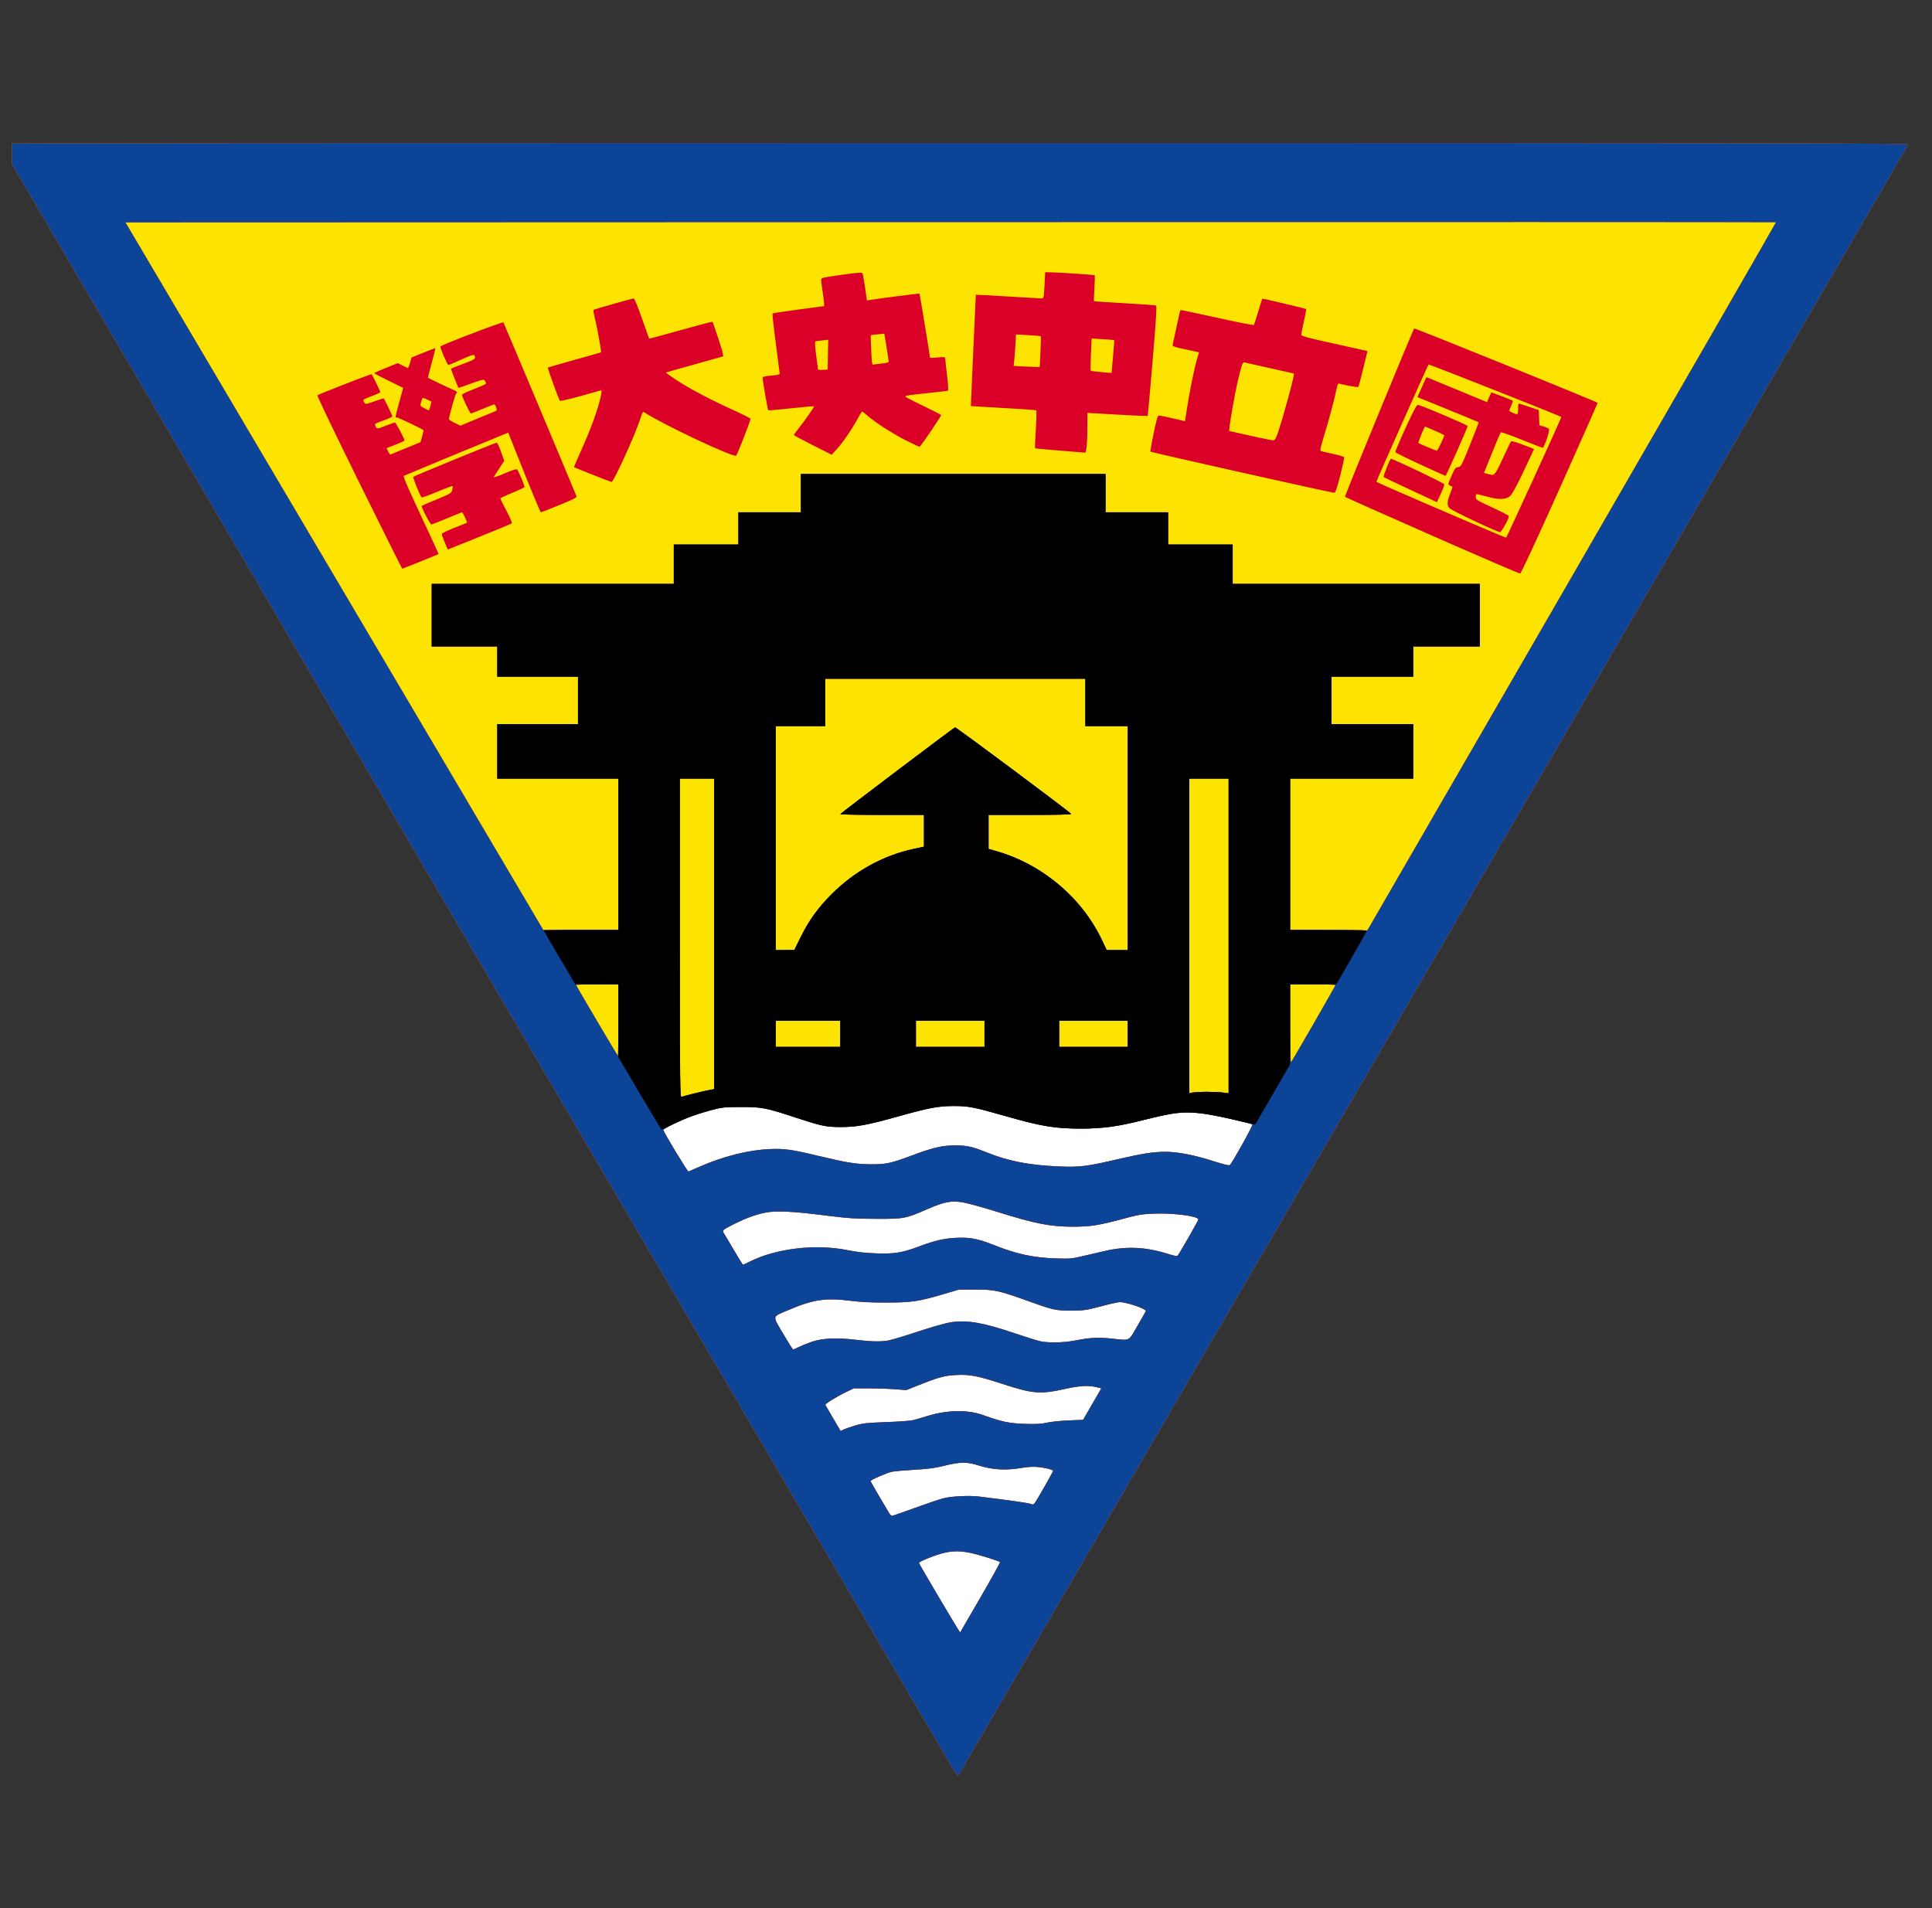 <svg width="81" height="80" viewBox="0 0 81 80" fill="none" xmlns="http://www.w3.org/2000/svg">
<rect x="0" y="0" width="81" height="80" fill="#333333" stroke="none"/>
<g clip-path="url(#clip0_287_508)">
<g clip-path="url(#clip1_287_508)">
<path d="M39.804 69.801L25.625 44.904L54.276 45.074L39.804 69.801Z" fill="white"/>
<path d="M39.933 74.124C39.406 73.244 0 6.041 0 6.022C0 6.01 18.005 6 40.012 6C75.164 6 80.021 6.008 80 6.062C79.968 6.144 40.22 74.396 40.177 74.441C40.159 74.46 40.049 74.318 39.933 74.124ZM41.106 66.978C41.568 66.179 41.937 65.512 41.926 65.495C41.897 65.447 41.038 65.18 40.675 65.105C40.209 65.01 39.868 65.02 39.44 65.144C39.059 65.255 38.527 65.477 38.527 65.527C38.527 65.569 40.238 68.459 40.254 68.443C40.261 68.436 40.645 67.776 41.106 66.978ZM38.371 63.217C38.887 63.029 39.424 62.848 39.563 62.815C39.929 62.727 40.648 62.695 41.065 62.747C42.504 62.928 43.102 63.013 43.205 63.053C43.305 63.09 43.334 63.085 43.381 63.021C43.484 62.88 44.152 61.707 44.152 61.667C44.152 61.645 44.052 61.604 43.93 61.576C43.513 61.48 43.25 61.474 42.799 61.549C42.165 61.656 41.597 61.622 41.044 61.445C40.536 61.282 40.246 61.286 39.542 61.465C39.211 61.549 38.909 61.588 38.358 61.62C37.951 61.644 37.52 61.681 37.4 61.704C37.197 61.741 36.497 62.047 36.497 62.098C36.497 62.116 36.912 62.828 37.267 63.421C37.313 63.496 37.368 63.558 37.391 63.558C37.413 63.558 37.854 63.405 38.371 63.217ZM35.848 59.769C36.181 59.67 36.328 59.654 37.174 59.623C37.774 59.602 38.203 59.567 38.337 59.529C38.453 59.495 38.714 59.418 38.917 59.358C39.75 59.109 40.578 59.1 41.223 59.332C41.998 59.611 42.312 59.676 42.968 59.698C43.443 59.713 43.652 59.702 43.898 59.647C44.073 59.608 44.484 59.566 44.812 59.553L45.408 59.529L45.791 58.869L46.174 58.208L45.977 58.16C45.642 58.077 45.273 58.096 44.686 58.226C43.61 58.465 43.319 58.442 42.023 58.021C40.991 57.685 40.656 57.62 40.094 57.649C39.597 57.675 39.348 57.742 38.527 58.07L37.998 58.281L37.512 58.245C37.245 58.225 36.75 58.208 36.413 58.208H35.799L35.461 58.369C35.086 58.548 34.584 58.86 34.603 58.904C34.61 58.919 34.757 59.172 34.93 59.465L35.245 59.999L35.36 59.94C35.423 59.907 35.643 59.831 35.848 59.769ZM33.485 56.48C33.595 56.425 33.837 56.326 34.023 56.26C34.46 56.106 35.091 56.077 35.886 56.174C36.522 56.252 36.94 56.26 37.263 56.199C37.389 56.175 37.948 56.006 38.506 55.822C39.103 55.625 39.667 55.466 39.875 55.436C40.56 55.337 41.211 55.45 42.545 55.901C43.022 56.062 43.513 56.215 43.636 56.239C43.983 56.309 44.623 56.293 45.076 56.203C45.687 56.083 46.024 56.064 46.584 56.12C47.417 56.204 47.29 56.266 47.689 55.586C47.881 55.261 48.039 54.979 48.04 54.96C48.046 54.871 47.219 54.592 46.95 54.592C46.879 54.592 46.52 54.672 46.153 54.77C45.528 54.935 45.447 54.947 44.913 54.948C44.252 54.95 44.169 54.931 43.035 54.523C41.88 54.107 41.679 54.064 40.874 54.067L40.198 54.069L39.523 54.268C38.498 54.569 38.227 54.608 37.174 54.611C36.522 54.613 36.086 54.591 35.633 54.534C34.61 54.405 34.088 54.484 33.047 54.928C32.354 55.224 32.374 55.134 32.83 55.913C33.044 56.278 33.234 56.578 33.253 56.579C33.271 56.58 33.376 56.535 33.485 56.48ZM31.427 52.898C32.529 52.342 34.191 52.145 35.525 52.413C35.927 52.494 36.284 52.534 36.735 52.55C37.491 52.577 37.832 52.522 38.523 52.262C39.198 52.008 39.59 51.919 40.113 51.897C40.685 51.874 40.995 51.934 41.658 52.196C42.636 52.583 43.303 52.727 44.258 52.761C44.843 52.781 44.93 52.774 45.378 52.669C45.646 52.606 46.065 52.508 46.309 52.452C47.218 52.241 48.023 52.276 48.951 52.566C49.247 52.66 49.343 52.675 49.379 52.635C49.451 52.555 50.242 51.173 50.242 51.127C50.242 50.989 49.195 50.851 48.385 50.883C47.875 50.903 47.728 50.927 47.091 51.099C46.06 51.377 45.715 51.431 44.977 51.431C44.032 51.431 43.401 51.306 41.805 50.807C41.246 50.632 40.619 50.458 40.411 50.419C39.897 50.324 39.616 50.375 38.87 50.699C37.958 51.095 37.909 51.104 36.73 51.101C35.849 51.098 35.569 51.08 34.615 50.961C33.174 50.78 32.529 50.751 32.062 50.846C31.678 50.924 31.253 51.081 30.777 51.32C30.294 51.564 30.273 51.581 30.34 51.689C30.372 51.739 30.562 52.061 30.764 52.404C30.965 52.747 31.139 53.028 31.151 53.028C31.162 53.028 31.286 52.969 31.427 52.898ZM29.308 48.925C30.316 48.483 31.351 48.22 32.247 48.178C32.874 48.149 33.188 48.192 34.298 48.459C35.503 48.748 35.886 48.81 36.497 48.814C37.145 48.818 37.348 48.775 38.209 48.453C39.105 48.118 39.499 48.025 40.029 48.023C40.534 48.021 40.766 48.073 41.382 48.321C42.297 48.69 43.169 48.856 44.448 48.907C45.269 48.939 45.588 48.899 46.823 48.611C47.882 48.365 48.349 48.291 48.862 48.291C49.386 48.291 50.092 48.43 50.915 48.695C51.296 48.818 51.536 48.875 51.561 48.85C51.679 48.731 52.547 47.167 52.508 47.144C52.422 47.094 51.193 46.812 50.692 46.727C49.769 46.57 49.316 46.61 47.873 46.975C46.864 47.231 46.215 47.318 45.321 47.318C44.226 47.318 43.663 47.224 42.131 46.786C40.828 46.414 40.593 46.369 39.965 46.371C39.335 46.373 38.882 46.459 37.703 46.798C36.483 47.149 35.953 47.247 35.271 47.249C34.619 47.251 34.38 47.202 33.336 46.848C32.188 46.458 31.934 46.41 31.063 46.413C30.351 46.415 30.27 46.423 29.815 46.545C29.548 46.617 29.167 46.735 28.969 46.807C28.538 46.966 27.805 47.325 27.81 47.375C27.82 47.468 28.827 49.132 28.864 49.118C28.887 49.109 29.087 49.022 29.308 48.925Z" fill="#FDE400"/>
<path d="M39.933 74.124C39.406 73.244 0 6.041 0 6.022C0 6.01 18.005 6 40.012 6C75.164 6 80.021 6.008 80 6.062C79.968 6.144 40.22 74.396 40.177 74.441C40.159 74.46 40.049 74.318 39.933 74.124ZM41.106 66.978C41.568 66.179 41.937 65.512 41.926 65.495C41.897 65.447 41.038 65.18 40.675 65.105C40.209 65.01 39.868 65.02 39.44 65.144C39.059 65.255 38.527 65.477 38.527 65.527C38.527 65.569 40.238 68.459 40.254 68.443C40.261 68.436 40.645 67.776 41.106 66.978ZM38.371 63.217C38.887 63.029 39.424 62.848 39.563 62.815C39.929 62.727 40.648 62.695 41.065 62.747C42.504 62.928 43.102 63.013 43.205 63.053C43.305 63.09 43.334 63.085 43.381 63.021C43.484 62.88 44.152 61.707 44.152 61.667C44.152 61.645 44.052 61.604 43.93 61.576C43.513 61.48 43.25 61.474 42.799 61.549C42.165 61.656 41.597 61.622 41.044 61.445C40.536 61.282 40.246 61.286 39.542 61.465C39.211 61.549 38.909 61.588 38.358 61.62C37.951 61.644 37.52 61.681 37.4 61.704C37.197 61.741 36.497 62.047 36.497 62.098C36.497 62.116 36.912 62.828 37.267 63.421C37.313 63.496 37.368 63.558 37.391 63.558C37.413 63.558 37.854 63.405 38.371 63.217ZM35.848 59.769C36.181 59.67 36.328 59.654 37.174 59.623C37.774 59.602 38.203 59.567 38.337 59.529C38.453 59.495 38.714 59.418 38.917 59.358C39.75 59.109 40.578 59.1 41.223 59.332C41.998 59.611 42.312 59.676 42.968 59.698C43.443 59.713 43.652 59.702 43.898 59.647C44.073 59.608 44.484 59.566 44.812 59.553L45.408 59.529L45.791 58.869L46.174 58.208L45.977 58.16C45.642 58.077 45.273 58.096 44.686 58.226C43.61 58.465 43.319 58.442 42.023 58.021C40.991 57.685 40.656 57.62 40.094 57.649C39.597 57.675 39.348 57.742 38.527 58.07L37.998 58.281L37.512 58.245C37.245 58.225 36.75 58.208 36.413 58.208H35.799L35.461 58.369C35.086 58.548 34.584 58.86 34.603 58.904C34.61 58.919 34.757 59.172 34.93 59.465L35.245 59.999L35.36 59.94C35.423 59.907 35.643 59.831 35.848 59.769ZM33.485 56.48C33.595 56.425 33.837 56.326 34.023 56.26C34.46 56.106 35.091 56.077 35.886 56.174C36.522 56.252 36.94 56.26 37.263 56.199C37.389 56.175 37.948 56.006 38.506 55.822C39.103 55.625 39.667 55.466 39.875 55.436C40.56 55.337 41.211 55.45 42.545 55.901C43.022 56.062 43.513 56.215 43.636 56.239C43.983 56.309 44.623 56.293 45.076 56.203C45.687 56.083 46.024 56.064 46.584 56.12C47.417 56.204 47.29 56.266 47.689 55.586C47.881 55.261 48.039 54.979 48.04 54.96C48.046 54.871 47.219 54.592 46.95 54.592C46.879 54.592 46.52 54.672 46.153 54.77C45.528 54.935 45.447 54.947 44.913 54.948C44.252 54.95 44.169 54.931 43.035 54.523C41.88 54.107 41.679 54.064 40.874 54.067L40.198 54.069L39.523 54.268C38.498 54.569 38.227 54.608 37.174 54.611C36.522 54.613 36.086 54.591 35.633 54.534C34.61 54.405 34.088 54.484 33.047 54.928C32.354 55.224 32.374 55.134 32.83 55.913C33.044 56.278 33.234 56.578 33.253 56.579C33.271 56.58 33.376 56.535 33.485 56.48ZM31.427 52.898C32.529 52.342 34.191 52.145 35.525 52.413C35.927 52.494 36.284 52.534 36.735 52.55C37.491 52.577 37.832 52.522 38.523 52.262C39.198 52.008 39.59 51.919 40.113 51.897C40.685 51.874 40.995 51.934 41.658 52.196C42.636 52.583 43.303 52.727 44.258 52.761C44.843 52.781 44.93 52.774 45.378 52.669C45.646 52.606 46.065 52.508 46.309 52.452C47.218 52.241 48.023 52.276 48.951 52.566C49.247 52.66 49.343 52.675 49.379 52.635C49.451 52.555 50.242 51.173 50.242 51.127C50.242 50.989 49.195 50.851 48.385 50.883C47.875 50.903 47.728 50.927 47.091 51.099C46.06 51.377 45.715 51.431 44.977 51.431C44.032 51.431 43.401 51.306 41.805 50.807C41.246 50.632 40.619 50.458 40.411 50.419C39.897 50.324 39.616 50.375 38.87 50.699C37.958 51.095 37.909 51.104 36.73 51.101C35.849 51.098 35.569 51.08 34.615 50.961C33.174 50.78 32.529 50.751 32.062 50.846C31.678 50.924 31.253 51.081 30.777 51.32C30.294 51.564 30.273 51.581 30.34 51.689C30.372 51.739 30.562 52.061 30.764 52.404C30.965 52.747 31.139 53.028 31.151 53.028C31.162 53.028 31.286 52.969 31.427 52.898ZM29.308 48.925C30.316 48.483 31.351 48.22 32.247 48.178C32.874 48.149 33.188 48.192 34.298 48.459C35.503 48.748 35.886 48.81 36.497 48.814C37.145 48.818 37.348 48.775 38.209 48.453C39.105 48.118 39.499 48.025 40.029 48.023C40.534 48.021 40.766 48.073 41.382 48.321C42.297 48.69 43.169 48.856 44.448 48.907C45.269 48.939 45.588 48.899 46.823 48.611C47.882 48.365 48.349 48.291 48.862 48.291C49.386 48.291 50.092 48.43 50.915 48.695C51.296 48.818 51.536 48.875 51.561 48.85C51.679 48.731 52.547 47.167 52.508 47.144C52.422 47.094 51.193 46.812 50.692 46.727C49.769 46.57 49.316 46.61 47.873 46.975C46.864 47.231 46.215 47.318 45.321 47.318C44.226 47.318 43.663 47.224 42.131 46.786C40.828 46.414 40.593 46.369 39.965 46.371C39.335 46.373 38.947 46.447 37.637 46.812C36.366 47.168 35.914 47.252 35.271 47.252C34.635 47.252 34.473 47.218 33.41 46.871C32.076 46.435 31.949 46.41 31.063 46.413C30.35 46.415 30.27 46.423 29.815 46.545C29.548 46.617 29.167 46.735 28.969 46.807C28.538 46.966 27.805 47.325 27.81 47.375C27.82 47.468 28.827 49.132 28.864 49.118C28.887 49.109 29.087 49.022 29.308 48.925ZM29.139 45.837C29.406 45.771 29.696 45.705 29.784 45.691L29.942 45.665V39.154V32.643H29.223H28.504V39.33C28.504 45.681 28.508 46.015 28.578 45.986C28.619 45.97 28.871 45.903 29.139 45.837ZM50.58 45.776C50.824 45.776 51.134 45.789 51.267 45.807L51.511 45.839V39.241V32.643H50.686H49.861V39.24V45.836L49.999 45.807C50.074 45.791 50.336 45.777 50.58 45.776ZM55.078 42.916C55.581 42.042 55.993 41.314 55.993 41.299C55.993 41.283 55.565 41.271 55.042 41.271H54.09V42.929C54.09 43.84 54.106 44.568 54.126 44.546C54.145 44.524 54.574 43.791 55.078 42.916ZM25.924 42.772V41.271H25.036C24.548 41.271 24.148 41.281 24.148 41.293C24.148 41.325 25.89 44.273 25.909 44.273C25.917 44.273 25.924 43.598 25.924 42.772ZM35.228 43.343V42.793H33.875H32.522V43.343V43.893H33.875H35.228V43.343ZM41.276 43.343V42.793H39.838H38.4V43.343V43.893H39.838H41.276V43.343ZM47.281 43.343V42.793H45.843H44.406V43.343V43.893H45.843H47.281V43.343ZM33.568 39.291C33.913 38.591 34.295 38.061 34.87 37.486C35.825 36.532 37.017 35.871 38.284 35.597L38.738 35.498V34.832V34.166H36.983C36.018 34.166 35.229 34.152 35.231 34.134C35.233 34.103 39.973 30.519 40.042 30.496C40.084 30.482 44.885 34.064 44.906 34.124C44.915 34.151 44.298 34.166 43.182 34.166H41.445V34.878V35.591L41.773 35.685C43.7 36.239 45.359 37.638 46.203 39.421L46.398 39.833H46.84H47.281V35.139V30.444H46.393H45.505V29.45V28.457H40.049H34.594V29.45V30.444H33.558H32.522V35.139V39.833L32.913 39.831L33.304 39.828L33.568 39.291L33.568 39.291ZM65.992 24.022C70.66 15.942 74.471 9.324 74.463 9.315C74.454 9.306 58.878 9.303 39.851 9.309L5.255 9.32L14.014 24.153L22.773 38.987H24.349H25.924V35.815V32.643H23.387H20.849V31.502V30.36H22.541H24.233V29.366V28.372H22.541H20.849V27.738V27.103H19.475H18.101V25.792V24.481H23.175H28.25V23.657V22.832H29.604H30.957V22.155V21.479H32.268H33.579V20.675V19.872H39.965H46.351V20.675V21.479H47.662H48.973V22.155V22.832H50.326H51.68V23.657V24.481H56.86H62.041V25.792V27.103H60.645H59.25V27.738V28.372H57.537H55.824V29.366V30.36H57.537H59.25V31.502V32.643H56.67H54.09V35.815V38.986L55.708 38.997L57.325 39.008L57.416 38.86C57.465 38.779 61.325 32.101 65.992 24.022ZM60.041 22.456C58.046 21.576 56.402 20.844 56.388 20.83C56.366 20.808 59.228 13.847 59.292 13.771C59.312 13.745 66.924 16.832 66.981 16.888C66.988 16.896 66.274 18.507 65.395 20.469C64.388 22.714 63.772 24.04 63.732 24.046C63.698 24.051 62.037 23.336 60.041 22.456ZM64.324 20.005C64.956 18.625 65.467 17.49 65.459 17.482C65.413 17.438 59.912 15.262 59.893 15.281C59.863 15.311 57.694 20.186 57.705 20.199C57.741 20.245 63.126 22.563 63.147 22.542C63.162 22.527 63.691 21.385 64.324 20.005ZM61.852 21.861C61.318 21.61 60.838 21.365 60.785 21.317C60.657 21.203 60.66 21.04 60.799 20.695C60.86 20.542 60.903 20.413 60.894 20.407C60.885 20.401 60.837 20.378 60.788 20.356C60.698 20.316 60.698 20.314 60.853 19.956C60.994 19.631 61.021 19.595 61.134 19.584C61.255 19.571 61.271 19.54 61.634 18.641C61.841 18.13 62.002 17.706 61.994 17.7C61.985 17.693 61.403 17.454 60.701 17.168L59.424 16.648L59.523 16.431C59.577 16.311 59.662 16.123 59.712 16.013L59.803 15.813L59.981 15.884C60.079 15.923 60.651 16.159 61.251 16.408L62.343 16.861L62.427 16.665C62.474 16.557 62.517 16.463 62.525 16.456C62.537 16.444 63.399 16.776 63.427 16.803C63.434 16.809 63.4 16.906 63.352 17.017C63.304 17.128 63.27 17.224 63.277 17.229C63.319 17.264 63.567 17.376 63.604 17.376C63.629 17.376 63.648 17.277 63.648 17.141C63.648 16.928 63.656 16.908 63.729 16.931C63.774 16.945 63.969 17.01 64.163 17.075L64.515 17.193L64.527 17.512L64.54 17.831L64.732 17.885C64.838 17.915 64.934 17.964 64.945 17.993C64.977 18.076 64.738 18.772 64.678 18.772C64.649 18.772 64.251 18.619 63.792 18.432C63.333 18.245 62.942 18.108 62.922 18.128C62.903 18.147 62.736 18.538 62.552 18.995L62.218 19.827L62.373 19.87C62.458 19.894 62.548 19.913 62.574 19.913C62.666 19.914 62.77 19.743 63.041 19.146C63.193 18.812 63.333 18.523 63.352 18.503C63.37 18.483 63.595 18.547 63.851 18.646L64.316 18.824L64.157 19.168C63.629 20.307 63.395 20.75 63.282 20.823C63.09 20.949 62.822 20.951 62.371 20.828C62.148 20.767 61.945 20.717 61.919 20.717C61.893 20.717 61.872 20.771 61.872 20.837C61.872 20.949 61.908 20.973 62.553 21.27C62.928 21.443 63.243 21.607 63.254 21.634C63.284 21.708 62.961 22.302 62.887 22.311C62.852 22.315 62.386 22.113 61.852 21.861ZM59.144 20.542C58.539 20.261 58.031 20.018 58.013 20.002C57.979 19.971 58.272 19.237 58.319 19.237C58.411 19.237 60.542 20.254 60.552 20.303C60.558 20.335 60.492 20.517 60.404 20.707L60.244 21.053L59.144 20.542ZM59.549 19.475C58.981 19.215 58.509 18.981 58.5 18.956C58.492 18.93 58.685 18.474 58.929 17.942C59.238 17.269 59.393 16.974 59.441 16.974C59.549 16.974 61.531 17.816 61.532 17.863C61.534 17.922 60.629 19.956 60.603 19.952C60.592 19.951 60.117 19.736 59.549 19.475ZM60.419 18.578C60.5 18.401 60.561 18.251 60.553 18.244C60.532 18.223 59.77 17.884 59.746 17.884C59.718 17.884 59.445 18.56 59.466 18.576C59.502 18.603 60.204 18.896 60.236 18.897C60.255 18.898 60.337 18.754 60.419 18.578ZM15.059 20.227C14.075 18.236 13.287 16.593 13.307 16.575C13.362 16.527 15.561 15.669 15.58 15.688C15.615 15.727 15.944 16.404 15.944 16.439C15.944 16.46 15.788 16.534 15.597 16.603C15.406 16.672 15.244 16.747 15.237 16.769C15.23 16.791 15.248 16.843 15.278 16.884C15.33 16.954 15.354 16.951 15.704 16.824C15.908 16.75 16.081 16.697 16.089 16.705C16.125 16.745 16.451 17.421 16.451 17.456C16.451 17.478 16.281 17.557 16.074 17.631C15.706 17.763 15.697 17.769 15.742 17.867C15.8 17.994 15.811 17.993 16.198 17.84C16.372 17.771 16.534 17.715 16.558 17.715C16.598 17.715 16.959 18.392 16.959 18.466C16.959 18.484 16.79 18.563 16.583 18.643L16.207 18.789L16.274 18.929C16.311 19.006 16.353 19.064 16.367 19.058C16.382 19.052 16.672 18.933 17.012 18.793L17.63 18.539L17.699 18.292C17.738 18.157 17.762 18.04 17.755 18.033C17.699 17.982 16.693 17.503 16.642 17.503C16.561 17.503 16.555 17.54 16.743 16.85L16.904 16.26L16.297 15.965C15.963 15.802 15.69 15.659 15.691 15.645C15.691 15.632 15.913 15.532 16.184 15.423L16.677 15.226L16.88 15.328C16.992 15.385 17.092 15.431 17.104 15.431C17.116 15.431 17.155 15.331 17.191 15.209L17.256 14.987L17.75 14.787C18.021 14.677 18.248 14.592 18.255 14.598C18.261 14.604 18.191 14.883 18.099 15.218C18.008 15.553 17.937 15.831 17.943 15.837C17.968 15.861 18.818 16.267 18.978 16.331C19.146 16.398 19.203 16.462 19.124 16.495C19.094 16.508 18.82 17.479 18.82 17.575C18.82 17.596 18.929 17.667 19.063 17.731L19.306 17.847L19.983 17.564C20.355 17.409 20.701 17.266 20.753 17.246C20.836 17.214 20.841 17.197 20.801 17.082C20.777 17.011 20.741 16.953 20.722 16.953C20.704 16.953 20.484 17.039 20.234 17.144C19.984 17.248 19.763 17.334 19.742 17.334C19.701 17.334 19.369 16.64 19.369 16.555C19.369 16.526 19.591 16.419 19.863 16.316C20.134 16.212 20.363 16.109 20.371 16.084C20.379 16.06 20.361 16.007 20.331 15.966C20.279 15.895 20.244 15.902 19.75 16.081C19.461 16.186 19.222 16.269 19.22 16.264C19.18 16.182 18.904 15.484 18.904 15.466C18.904 15.453 19.133 15.359 19.412 15.258C19.914 15.077 19.973 15.031 19.886 14.894C19.862 14.857 19.713 14.906 19.347 15.072C19.069 15.199 18.822 15.302 18.798 15.303C18.761 15.304 18.46 14.617 18.46 14.529C18.46 14.479 21.073 13.48 21.105 13.518C21.126 13.542 24.065 20.534 24.169 20.806C24.189 20.86 24.049 20.933 23.452 21.176C23.044 21.342 22.694 21.479 22.676 21.479C22.657 21.479 22.342 20.728 21.975 19.81L21.308 18.141L21.11 18.22C20.707 18.38 16.978 19.923 16.929 19.95C16.893 19.97 17.109 20.472 17.639 21.601C18.058 22.493 18.395 23.227 18.388 23.232C18.366 23.247 16.881 23.847 16.864 23.847C16.855 23.847 16.043 22.218 15.059 20.227ZM18.044 17.022L18.087 16.837L17.902 16.747C17.766 16.681 17.713 16.671 17.701 16.71C17.692 16.739 17.666 16.82 17.645 16.89C17.607 17.01 17.615 17.022 17.779 17.11C17.874 17.161 17.964 17.204 17.977 17.205C17.991 17.206 18.021 17.124 18.044 17.022ZM18.711 22.894C18.678 22.813 18.622 22.678 18.587 22.594C18.552 22.51 18.523 22.417 18.523 22.388C18.523 22.358 18.757 22.244 19.042 22.133C19.326 22.022 19.568 21.925 19.577 21.916C19.6 21.897 19.405 21.479 19.373 21.479C19.359 21.479 19.075 21.593 18.742 21.732C18.408 21.872 18.112 21.986 18.084 21.986C18.032 21.986 17.646 21.242 17.68 21.209C17.69 21.198 17.974 21.077 18.311 20.938C18.886 20.7 18.925 20.677 18.958 20.549C18.977 20.475 18.987 20.399 18.98 20.381C18.973 20.363 18.683 20.469 18.335 20.617C17.986 20.764 17.689 20.871 17.674 20.854C17.603 20.775 17.301 20.02 17.329 19.992C17.372 19.949 20.762 18.56 20.823 18.56C20.85 18.56 20.933 18.731 21.006 18.939L21.141 19.318L20.94 19.626C20.83 19.796 20.725 19.959 20.707 19.988C20.674 20.042 20.812 19.995 21.359 19.765C21.503 19.704 21.643 19.663 21.671 19.674C21.715 19.691 21.991 20.332 21.991 20.419C21.991 20.438 21.763 20.546 21.484 20.659C21.206 20.773 20.977 20.88 20.977 20.897C20.977 20.915 21.093 21.149 21.235 21.419C21.378 21.688 21.478 21.923 21.457 21.941C21.437 21.96 20.825 22.215 20.096 22.508L18.772 23.04L18.711 22.894ZM52.073 19.815C49.975 19.345 48.248 18.949 48.235 18.936C48.222 18.923 48.282 18.576 48.367 18.166C48.49 17.578 48.537 17.419 48.589 17.42C48.626 17.421 48.887 17.475 49.169 17.54L49.682 17.658L49.754 17.189C49.86 16.487 50.059 15.493 50.171 15.11L50.27 14.77L49.705 14.649C49.242 14.55 49.145 14.517 49.162 14.462C49.173 14.425 49.248 14.084 49.328 13.704C49.407 13.325 49.48 13.007 49.488 12.999C49.497 12.99 50.187 13.135 51.022 13.32C51.856 13.506 52.552 13.643 52.568 13.624C52.583 13.606 52.666 13.355 52.751 13.066C52.837 12.777 52.914 12.533 52.923 12.524C52.939 12.508 54.73 12.933 54.761 12.96C54.77 12.968 54.727 13.198 54.666 13.473C54.605 13.747 54.555 14.001 54.555 14.037C54.555 14.088 54.799 14.156 55.666 14.348C56.276 14.483 56.901 14.621 57.054 14.656L57.332 14.718L57.153 15.458C57.055 15.865 56.962 16.21 56.948 16.225C56.924 16.248 56.274 16.131 56.138 16.079C56.103 16.066 56.069 16.14 56.036 16.305C55.956 16.712 55.713 17.619 55.512 18.267C55.393 18.65 55.339 18.886 55.366 18.903C55.39 18.918 55.618 18.974 55.874 19.027C56.13 19.081 56.347 19.145 56.356 19.171C56.365 19.195 56.29 19.54 56.191 19.935C56.066 20.429 55.99 20.656 55.949 20.662C55.915 20.666 54.171 20.285 52.073 19.815ZM53.571 18.159C53.816 17.441 54.289 15.692 54.247 15.66C54.242 15.656 53.782 15.553 53.223 15.43C52.665 15.308 52.186 15.199 52.158 15.189C52.099 15.167 52.025 15.4 51.87 16.089C51.762 16.571 51.572 17.644 51.546 17.924L51.532 18.069L52.42 18.268C52.908 18.378 53.344 18.465 53.389 18.461C53.449 18.456 53.495 18.38 53.571 18.159ZM24.846 19.904C24.427 19.738 24.077 19.597 24.068 19.59C24.059 19.583 24.171 19.315 24.317 18.995C24.76 18.023 25.104 17.075 25.2 16.558C25.234 16.379 25.23 16.356 25.169 16.373C25.131 16.383 24.742 16.492 24.304 16.615C23.846 16.744 23.494 16.823 23.474 16.801C23.428 16.751 22.949 15.432 22.97 15.411C22.978 15.403 23.48 15.258 24.085 15.089C24.69 14.921 25.191 14.778 25.198 14.773C25.221 14.755 25.044 13.766 24.949 13.379C24.9 13.178 24.868 13.005 24.878 12.995C24.906 12.968 26.502 12.513 26.568 12.514C26.6 12.514 26.739 12.849 26.914 13.349C27.074 13.808 27.21 14.189 27.216 14.197C27.222 14.204 27.819 14.044 28.543 13.841C29.267 13.639 29.865 13.48 29.873 13.49C29.881 13.499 29.994 13.826 30.124 14.217C30.286 14.704 30.344 14.933 30.31 14.944C30.282 14.954 29.736 15.106 29.096 15.284C28.457 15.462 27.927 15.613 27.92 15.62C27.913 15.628 28.093 15.758 28.322 15.91C28.864 16.27 29.734 16.732 30.693 17.169C31.117 17.363 31.465 17.537 31.465 17.555C31.465 17.658 30.895 19.11 30.855 19.11C30.576 19.11 27.784 17.789 27.039 17.304C26.95 17.247 26.944 17.255 26.832 17.596C26.601 18.296 25.724 20.214 25.639 20.207C25.621 20.206 25.265 20.069 24.846 19.904ZM34.076 18.664C33.64 18.444 33.283 18.253 33.283 18.238C33.283 18.224 33.376 18.096 33.49 17.953C33.721 17.662 34.129 17.079 34.129 17.039C34.129 17.025 33.701 17.06 33.178 17.117C32.654 17.175 32.218 17.213 32.207 17.203C32.186 17.182 31.972 15.943 31.972 15.842C31.972 15.794 32.054 15.772 32.331 15.749C32.56 15.73 32.69 15.701 32.69 15.67C32.689 15.643 32.615 15.069 32.526 14.395C32.437 13.72 32.376 13.157 32.39 13.143C32.404 13.129 32.897 13.054 33.484 12.977L34.552 12.836L34.551 12.727C34.551 12.668 34.522 12.438 34.488 12.217C34.454 11.996 34.426 11.776 34.426 11.729C34.425 11.649 34.486 11.634 35.276 11.524C35.938 11.431 36.134 11.416 36.159 11.456C36.177 11.485 36.226 11.754 36.269 12.053L36.346 12.598L36.474 12.576C36.831 12.517 38.538 12.298 38.55 12.31C38.562 12.322 38.992 14.935 38.992 14.996C38.992 15.008 39.135 15.005 39.31 14.988C39.599 14.961 39.627 14.965 39.629 15.036C39.63 15.079 39.664 15.396 39.706 15.742C39.759 16.179 39.768 16.374 39.736 16.383C39.711 16.391 39.286 16.44 38.792 16.492C37.985 16.577 37.903 16.593 37.981 16.648C38.029 16.681 38.38 16.86 38.763 17.044C39.145 17.229 39.458 17.389 39.458 17.4C39.458 17.46 38.595 18.73 38.554 18.73C38.526 18.73 38.276 18.614 37.998 18.474C37.449 18.197 36.678 17.701 36.364 17.423C36.256 17.328 36.157 17.249 36.146 17.249C36.134 17.249 36.044 17.397 35.945 17.577C35.705 18.017 35.321 18.575 35.072 18.844L34.869 19.065L34.076 18.664ZM34.712 14.87L34.723 14.246L34.479 14.271C34.345 14.285 34.214 14.302 34.188 14.31C34.155 14.32 34.164 14.49 34.218 14.888C34.26 15.198 34.295 15.467 34.296 15.486C34.297 15.505 34.389 15.514 34.499 15.507L34.7 15.494L34.712 14.87ZM36.973 15.241C37.146 15.224 37.259 15.193 37.259 15.163C37.26 15.136 37.218 14.86 37.168 14.551L37.076 13.988L36.797 14.017C36.644 14.033 36.514 14.049 36.509 14.054C36.503 14.058 36.511 14.342 36.526 14.684C36.549 15.224 36.562 15.303 36.62 15.287C36.657 15.277 36.816 15.256 36.973 15.241ZM44.429 18.892C43.872 18.848 43.408 18.804 43.398 18.794C43.388 18.783 43.401 18.428 43.428 18.004C43.454 17.58 43.461 17.221 43.444 17.206C43.426 17.19 42.803 17.145 42.059 17.105C41.315 17.065 40.705 17.028 40.703 17.024C40.699 17.013 40.908 12.366 40.913 12.357C40.915 12.353 41.517 12.386 42.249 12.43C42.982 12.474 43.621 12.511 43.671 12.512C43.756 12.513 43.762 12.486 43.791 11.963L43.821 11.413L44.039 11.416C44.4 11.421 45.881 11.521 45.897 11.542C45.905 11.553 45.899 11.799 45.883 12.09C45.867 12.381 45.858 12.624 45.863 12.63C45.869 12.636 46.447 12.673 47.149 12.713C47.851 12.752 48.446 12.797 48.471 12.812C48.504 12.833 48.461 13.511 48.324 15.136C48.217 16.397 48.125 17.435 48.118 17.442C48.111 17.448 47.54 17.422 46.848 17.383L45.59 17.311L45.589 17.862C45.589 18.554 45.55 18.985 45.488 18.978C45.463 18.975 44.986 18.936 44.429 18.892H44.429ZM46.605 15.611C46.606 15.593 46.633 15.284 46.666 14.924C46.699 14.564 46.722 14.265 46.716 14.26C46.711 14.254 46.495 14.236 46.237 14.221L45.768 14.192L45.737 14.856C45.72 15.221 45.717 15.53 45.73 15.543C45.742 15.555 45.93 15.58 46.147 15.598C46.364 15.616 46.556 15.633 46.573 15.636C46.59 15.64 46.605 15.628 46.605 15.611ZM43.622 14.751C43.639 14.401 43.645 14.106 43.635 14.096C43.624 14.086 43.387 14.065 43.107 14.05L42.598 14.023L42.57 14.484C42.555 14.737 42.532 15.034 42.519 15.143L42.495 15.342L42.763 15.357C42.911 15.366 43.157 15.376 43.311 15.38L43.591 15.389L43.622 14.751Z" fill="#DA0028"/>
<path d="M39.933 74.124C39.406 73.244 0 6.041 0 6.022C0 6.01 18.005 6 40.012 6C75.164 6 80.021 6.008 80 6.062C79.968 6.144 40.22 74.396 40.177 74.441C40.159 74.46 40.049 74.318 39.933 74.124ZM41.106 66.978C41.568 66.179 41.937 65.512 41.926 65.495C41.897 65.447 41.038 65.18 40.675 65.105C40.209 65.01 39.868 65.02 39.44 65.144C39.059 65.255 38.527 65.477 38.527 65.527C38.527 65.569 40.238 68.459 40.254 68.443C40.261 68.436 40.645 67.776 41.106 66.978ZM38.371 63.217C38.887 63.029 39.424 62.848 39.563 62.815C39.929 62.727 40.648 62.695 41.065 62.747C42.504 62.928 43.102 63.013 43.205 63.053C43.305 63.09 43.334 63.085 43.381 63.021C43.484 62.88 44.152 61.707 44.152 61.667C44.152 61.645 44.052 61.604 43.93 61.576C43.513 61.48 43.25 61.474 42.799 61.549C42.165 61.656 41.597 61.622 41.044 61.445C40.536 61.282 40.246 61.286 39.542 61.465C39.211 61.549 38.909 61.588 38.358 61.62C37.951 61.644 37.52 61.681 37.4 61.704C37.197 61.741 36.497 62.047 36.497 62.098C36.497 62.116 36.912 62.828 37.267 63.421C37.313 63.496 37.368 63.558 37.391 63.558C37.413 63.558 37.854 63.405 38.371 63.217ZM35.848 59.769C36.181 59.67 36.328 59.654 37.174 59.623C37.774 59.602 38.203 59.567 38.337 59.529C38.453 59.495 38.714 59.418 38.917 59.358C39.75 59.109 40.578 59.1 41.223 59.332C41.998 59.611 42.312 59.676 42.968 59.698C43.443 59.713 43.652 59.702 43.898 59.647C44.073 59.608 44.484 59.566 44.812 59.553L45.408 59.529L45.791 58.869L46.174 58.208L45.977 58.16C45.642 58.077 45.273 58.096 44.686 58.226C43.61 58.465 43.319 58.442 42.023 58.021C40.991 57.685 40.656 57.62 40.094 57.649C39.597 57.675 39.348 57.742 38.527 58.07L37.998 58.281L37.512 58.245C37.245 58.225 36.75 58.208 36.413 58.208H35.799L35.461 58.369C35.086 58.548 34.584 58.86 34.603 58.904C34.61 58.919 34.757 59.172 34.93 59.465L35.245 59.999L35.36 59.94C35.423 59.907 35.643 59.831 35.848 59.769ZM33.485 56.48C33.595 56.425 33.837 56.326 34.023 56.26C34.46 56.106 35.091 56.077 35.886 56.174C36.522 56.252 36.94 56.26 37.263 56.199C37.389 56.175 37.948 56.006 38.506 55.822C39.103 55.625 39.667 55.466 39.875 55.436C40.56 55.337 41.211 55.45 42.545 55.901C43.022 56.062 43.513 56.215 43.636 56.239C43.983 56.309 44.623 56.293 45.076 56.203C45.687 56.083 46.024 56.064 46.584 56.12C47.417 56.204 47.29 56.266 47.689 55.586C47.881 55.261 48.039 54.979 48.04 54.96C48.046 54.871 47.219 54.592 46.95 54.592C46.879 54.592 46.52 54.672 46.153 54.77C45.528 54.935 45.447 54.947 44.913 54.948C44.252 54.95 44.169 54.931 43.035 54.523C41.88 54.107 41.679 54.064 40.874 54.067L40.198 54.069L39.523 54.268C38.498 54.569 38.227 54.608 37.174 54.611C36.522 54.613 36.086 54.591 35.633 54.534C34.61 54.405 34.088 54.484 33.047 54.928C32.354 55.224 32.374 55.134 32.83 55.913C33.044 56.278 33.234 56.578 33.253 56.579C33.271 56.58 33.376 56.535 33.485 56.48ZM31.427 52.898C32.529 52.342 34.191 52.145 35.525 52.413C35.927 52.494 36.284 52.534 36.735 52.55C37.491 52.577 37.832 52.522 38.523 52.262C39.198 52.008 39.59 51.919 40.113 51.897C40.685 51.874 40.995 51.934 41.658 52.196C42.636 52.583 43.303 52.727 44.258 52.761C44.843 52.781 44.93 52.774 45.378 52.669C45.646 52.606 46.065 52.508 46.309 52.452C47.218 52.241 48.023 52.276 48.951 52.566C49.247 52.66 49.343 52.675 49.379 52.635C49.451 52.555 50.242 51.173 50.242 51.127C50.242 50.989 49.195 50.851 48.385 50.883C47.875 50.903 47.728 50.927 47.091 51.099C46.06 51.377 45.715 51.431 44.977 51.431C44.032 51.431 43.401 51.306 41.805 50.807C41.246 50.632 40.619 50.458 40.411 50.419C39.897 50.324 39.616 50.375 38.87 50.699C37.958 51.095 37.909 51.104 36.73 51.101C35.849 51.098 35.569 51.08 34.615 50.961C33.174 50.78 32.529 50.751 32.062 50.846C31.678 50.924 31.253 51.081 30.777 51.32C30.294 51.564 30.273 51.581 30.34 51.689C30.372 51.739 30.562 52.061 30.764 52.404C30.965 52.747 31.139 53.028 31.151 53.028C31.162 53.028 31.286 52.969 31.427 52.898ZM29.308 48.925C30.316 48.483 31.351 48.22 32.247 48.178C32.874 48.149 33.188 48.192 34.298 48.459C35.503 48.748 35.886 48.81 36.497 48.814C37.145 48.818 37.348 48.775 38.209 48.453C39.105 48.118 39.499 48.025 40.029 48.023C40.534 48.021 40.766 48.073 41.382 48.321C42.297 48.69 43.169 48.856 44.448 48.907C45.269 48.939 45.588 48.899 46.823 48.611C47.882 48.365 48.349 48.291 48.862 48.291C49.386 48.291 50.092 48.43 50.915 48.695C51.296 48.818 51.536 48.875 51.561 48.85C51.679 48.731 52.547 47.167 52.508 47.144C52.422 47.094 51.193 46.812 50.692 46.727C49.769 46.57 49.316 46.61 47.873 46.975C46.864 47.231 46.215 47.318 45.321 47.318C44.226 47.318 43.663 47.224 42.131 46.786C40.828 46.414 40.593 46.369 39.965 46.371C39.335 46.373 38.947 46.447 37.637 46.812C36.366 47.168 35.914 47.252 35.271 47.252C34.635 47.252 34.473 47.218 33.41 46.871C32.076 46.435 31.949 46.41 31.063 46.413C30.35 46.415 30.27 46.423 29.815 46.545C29.548 46.617 29.167 46.735 28.969 46.807C28.538 46.966 27.805 47.325 27.81 47.375C27.82 47.468 28.827 49.132 28.864 49.118C28.887 49.109 29.087 49.022 29.308 48.925ZM29.139 45.837C29.406 45.771 29.696 45.705 29.784 45.691L29.942 45.665V39.154V32.643H29.223H28.504V39.33C28.504 45.681 28.508 46.015 28.578 45.986C28.619 45.97 28.871 45.903 29.139 45.837ZM50.58 45.776C50.824 45.776 51.134 45.789 51.267 45.807L51.511 45.839V39.241V32.643H50.686H49.861V39.24V45.836L49.999 45.807C50.074 45.791 50.336 45.777 50.58 45.776ZM55.078 42.916C55.581 42.042 55.993 41.314 55.993 41.299C55.993 41.283 55.565 41.271 55.042 41.271H54.09V42.929C54.09 43.84 54.106 44.568 54.126 44.546C54.145 44.524 54.574 43.791 55.078 42.916ZM25.924 42.772V41.271H25.036C24.548 41.271 24.148 41.281 24.148 41.293C24.148 41.325 25.89 44.273 25.909 44.273C25.917 44.273 25.924 43.598 25.924 42.772ZM35.228 43.343V42.793H33.875H32.522V43.343V43.893H33.875H35.228V43.343ZM41.276 43.343V42.793H39.838H38.4V43.343V43.893H39.838H41.276V43.343ZM47.281 43.343V42.793H45.843H44.406V43.343V43.893H45.843H47.281V43.343ZM33.568 39.291C33.913 38.591 34.295 38.061 34.87 37.486C35.825 36.532 37.017 35.871 38.284 35.597L38.738 35.498V34.832V34.166H36.983C36.018 34.166 35.229 34.152 35.231 34.134C35.233 34.103 39.973 30.519 40.042 30.496C40.084 30.482 44.885 34.064 44.906 34.124C44.915 34.151 44.298 34.166 43.182 34.166H41.445V34.878V35.591L41.773 35.685C43.7 36.239 45.359 37.638 46.203 39.421L46.398 39.833H46.84H47.281V35.139V30.444H46.393H45.505V29.45V28.457H40.049H34.594V29.45V30.444H33.558H32.522V35.139V39.833L32.913 39.831L33.304 39.828L33.568 39.291L33.568 39.291ZM65.992 24.022C70.66 15.942 74.471 9.324 74.463 9.315C74.454 9.306 58.878 9.303 39.851 9.309L5.255 9.32L14.014 24.153L22.773 38.987H24.349H25.924V35.815V32.643H23.387H20.849V31.502V30.36H22.541H24.233V29.366V28.372H22.541H20.849V27.738V27.103H19.475H18.101V25.792V24.481H23.175H28.25V23.657V22.832H29.604H30.957V22.155V21.479H32.268H33.579V20.675V19.872H39.965H46.351V20.675V21.479H47.662H48.973V22.155V22.832H50.326H51.68V23.657V24.481H56.86H62.041V25.792V27.103H60.645H59.25V27.738V28.372H57.537H55.824V29.366V30.36H57.537H59.25V31.502V32.643H56.67H54.09V35.815V38.986L55.708 38.997L57.325 39.008L57.416 38.86C57.465 38.779 61.325 32.101 65.992 24.022Z" fill="#0C4498"/>
<path d="M26.821 45.843L25.924 44.325V42.798V41.27H25.022H24.119L23.467 40.165C23.109 39.557 22.81 39.043 22.802 39.023C22.794 39.003 23.494 38.987 24.356 38.987H25.924V35.815V32.643H23.387H20.849V31.501V30.359H22.541H24.233V29.365V28.372H22.541H20.849V27.737V27.103H19.475H18.101V25.792V24.481H23.175H28.25V23.656V22.831H29.604H30.957V22.155V21.478H32.268H33.579V20.675V19.871H39.965H46.351V20.675V21.478H47.662H48.973V22.155V22.831H50.326H51.68V23.656V24.481H56.86H62.041V25.792V27.103H60.645H59.25V27.737V28.372H57.537H55.824V29.365V30.359H57.537H59.25V31.501V32.643H56.67H54.09V35.815V38.987H55.702C57.219 38.987 57.312 38.991 57.285 39.061C57.27 39.101 56.98 39.615 56.642 40.203L56.028 41.27H55.059H54.09V42.944V44.618L53.366 45.873C52.968 46.563 52.636 47.135 52.628 47.143C52.621 47.151 52.295 47.08 51.904 46.985C50.512 46.645 49.79 46.574 49.053 46.704C48.858 46.738 48.327 46.86 47.873 46.975C46.864 47.231 46.215 47.318 45.321 47.318C44.226 47.318 43.663 47.224 42.131 46.786C40.828 46.413 40.593 46.368 39.965 46.37C39.335 46.373 38.947 46.446 37.637 46.812C36.366 47.167 35.914 47.251 35.271 47.251C34.635 47.251 34.473 47.218 33.41 46.871C32.09 46.439 31.946 46.411 31.084 46.411C30.449 46.411 30.287 46.425 29.942 46.511C29.354 46.656 28.758 46.872 28.224 47.132C27.966 47.257 27.746 47.36 27.736 47.36C27.726 47.36 27.315 46.677 26.821 45.843ZM29.139 45.836C29.406 45.771 29.696 45.705 29.784 45.691L29.942 45.665V39.154V32.643H29.223H28.504V39.33C28.504 45.681 28.508 46.014 28.578 45.986C28.619 45.969 28.871 45.902 29.139 45.836ZM50.58 45.776C50.824 45.775 51.134 45.789 51.267 45.806L51.511 45.839V39.241V32.643H50.686H49.861V39.239V45.836L49.999 45.807C50.074 45.791 50.336 45.777 50.58 45.776ZM35.228 43.343V42.793H33.875H32.522V43.343V43.892H33.875H35.228V43.343ZM41.276 43.343V42.793H39.838H38.4V43.343V43.892H39.838H41.276V43.343ZM47.281 43.343V42.793H45.843H44.406V43.343V43.892H45.843H47.281V43.343ZM33.569 39.291C33.913 38.591 34.295 38.06 34.87 37.486C35.825 36.531 37.017 35.871 38.284 35.596L38.738 35.498V34.832V34.166H36.983C36.018 34.166 35.229 34.151 35.231 34.134C35.233 34.103 39.973 30.519 40.042 30.496C40.084 30.482 44.885 34.064 44.906 34.124C44.915 34.151 44.298 34.166 43.182 34.166H41.445V34.878V35.59L41.773 35.685C43.7 36.239 45.359 37.638 46.203 39.42L46.398 39.833H46.84H47.281V35.138V30.444H46.393H45.505V29.45V28.456H40.049H34.594V29.45V30.444H33.558H32.522V35.138V39.833L32.913 39.83L33.304 39.828L33.568 39.291L33.569 39.291Z" fill="black"/>
</g>
</g>
<defs>
<clipPath id="clip0_287_508">
<rect width="80" height="80" fill="white" transform="translate(0.5)"/>
</clipPath>
<clipPath id="clip1_287_508">
<rect width="80" height="68.443" fill="white" transform="translate(0 6)"/>
</clipPath>
</defs>
</svg>
